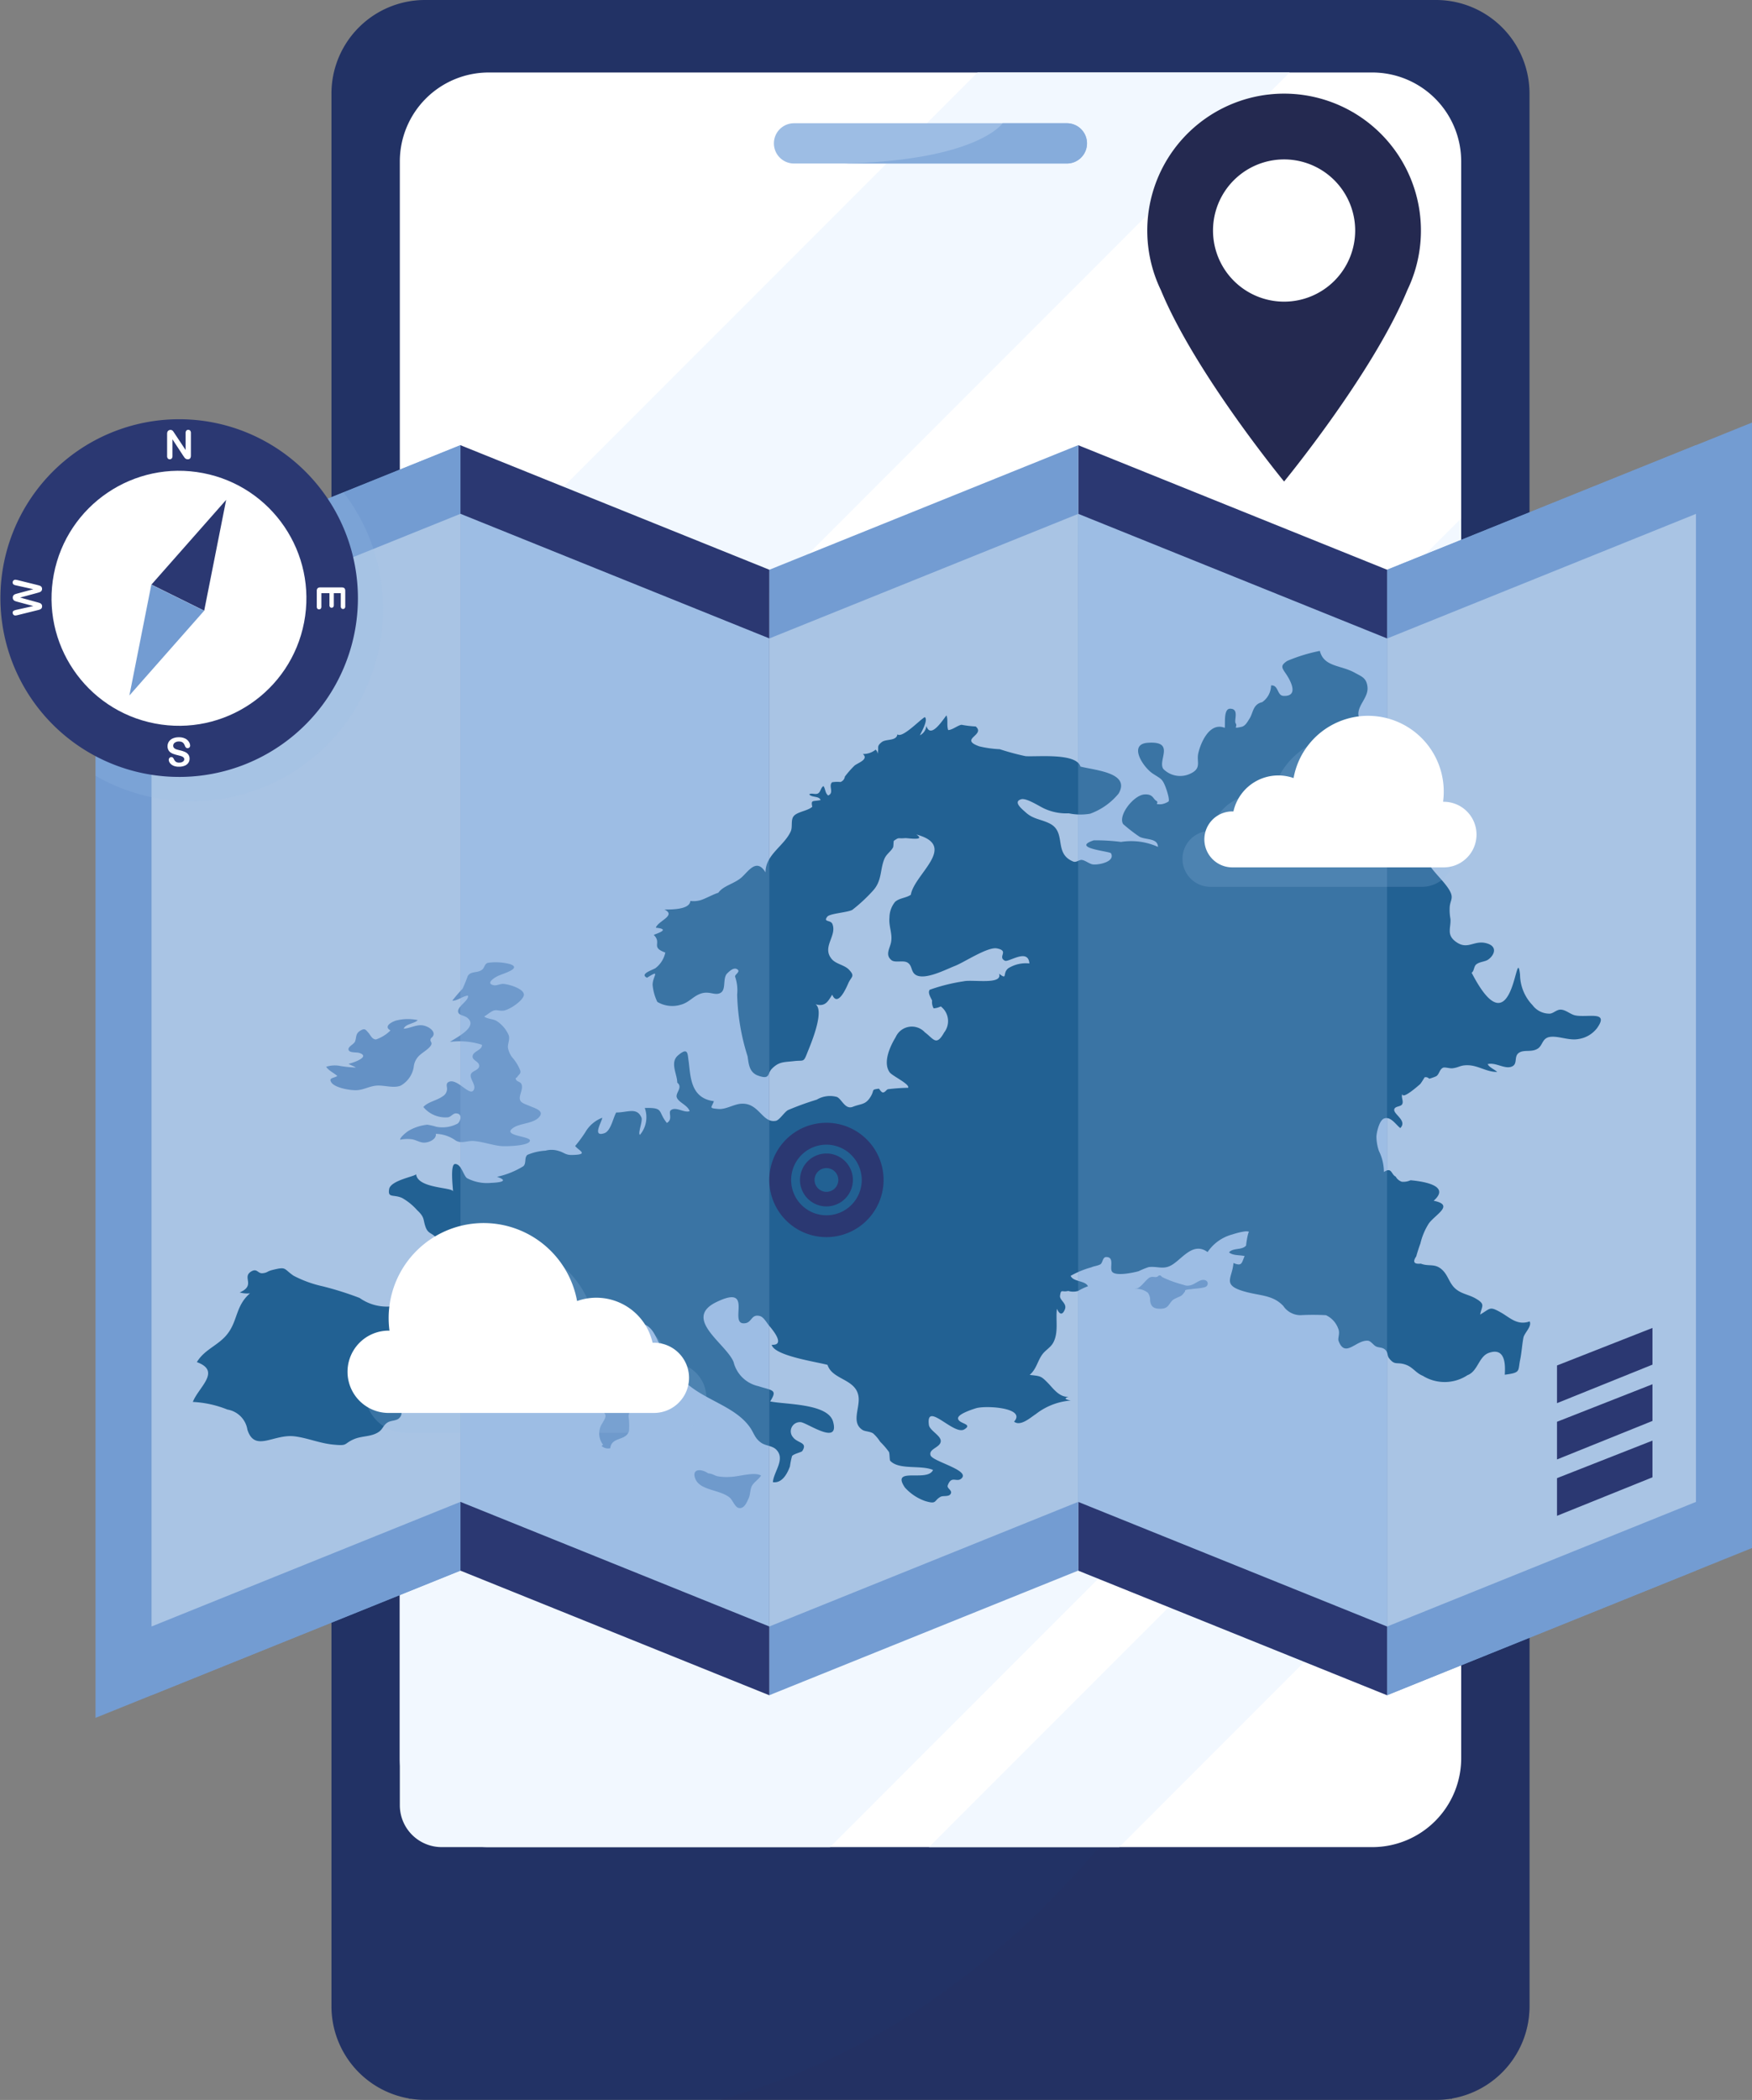 <svg xmlns="http://www.w3.org/2000/svg" width="84.075" height="100.719" viewBox="0 0 84.075 100.719">
  <rect x="0" y="0" width="84.075" height="100.719" fill="#808080" stroke="none"/>
  <g id="Groupe_302" data-name="Groupe 302" transform="translate(-2511.182 -694.574)">
    <g id="Groupe_208" data-name="Groupe 208" transform="translate(2527.087 694.574)">
      <g id="Groupe_207" data-name="Groupe 207" transform="translate(0)">
        <g id="Groupe_197" data-name="Groupe 197">
          <g id="Groupe_196" data-name="Groupe 196">
            <path id="Tracé_1867" data-name="Tracé 1867" d="M2602.458,699.063V790.8a4.488,4.488,0,0,1-3.72,4.422v.016h-.086a4.523,4.523,0,0,1-.681.051h-48.517a4.523,4.523,0,0,1-.681-.051h-.087v-.016a4.488,4.488,0,0,1-3.72-4.422V699.063a4.488,4.488,0,0,1,4.488-4.489h48.517A4.488,4.488,0,0,1,2602.458,699.063Z" transform="translate(-2544.965 -694.574)" fill="#223265"/>
          </g>
        </g>
        <g id="Groupe_198" data-name="Groupe 198" transform="translate(18.633 27.399)" opacity="0.3" style="mix-blend-mode: multiply;isolation: isolate">
          <path id="Tracé_1868" data-name="Tracé 1868" d="M2623.4,752.769V821.6a4.488,4.488,0,0,1-3.72,4.422v.016h-.087a4.526,4.526,0,0,1-.681.051h-34.372C2612.44,818.362,2620.86,777.114,2623.4,752.769Z" transform="translate(-2584.541 -752.769)" fill="#262f5f"/>
        </g>
        <g id="Groupe_200" data-name="Groupe 200" transform="translate(3.282 3.477)">
          <g id="Groupe_199" data-name="Groupe 199">
            <path id="Rectangle_24" data-name="Rectangle 24" d="M4.266,0h42.4a4.267,4.267,0,0,1,4.267,4.267V80.849a4.267,4.267,0,0,1-4.267,4.267H4.267A4.267,4.267,0,0,1,0,80.849V4.266A4.266,4.266,0,0,1,4.266,0Z" fill="#fff"/>
          </g>
        </g>
        <g id="Groupe_204" data-name="Groupe 204" transform="translate(3.282 3.477)">
          <g id="Groupe_201" data-name="Groupe 201">
            <path id="Tracé_1869" data-name="Tracé 1869" d="M2594.637,701.958l-42.7,42.7V729.684l27.724-27.725Z" transform="translate(-2551.937 -701.958)" fill="#f2f8ff"/>
          </g>
          <g id="Groupe_202" data-name="Groupe 202" transform="translate(0 21.39)">
            <path id="Tracé_1870" data-name="Tracé 1870" d="M2602.865,747.391v33.442l-30.284,30.284h-18.635a2.009,2.009,0,0,1-2.009-2.009v-10.8Z" transform="translate(-2551.937 -747.391)" fill="#f2f8ff"/>
          </g>
          <g id="Groupe_203" data-name="Groupe 203" transform="translate(25.39 59.578)">
            <path id="Tracé_1871" data-name="Tracé 1871" d="M2631.4,828.5v9.133L2615,854.039h-9.133Z" transform="translate(-2605.865 -828.501)" fill="#f2f8ff"/>
          </g>
        </g>
        <g id="Groupe_206" data-name="Groupe 206" transform="translate(21.234 5.915)">
          <g id="Groupe_205" data-name="Groupe 205">
            <path id="Tracé_1872" data-name="Tracé 1872" d="M2605.091,708.1a.966.966,0,0,1-.966.966h-13.093a.966.966,0,0,1,0-1.932h13.093A.965.965,0,0,1,2605.091,708.1Z" transform="translate(-2590.067 -707.138)" fill="#9dbde4"/>
          </g>
        </g>
      </g>
      <path id="Tracé_1873" data-name="Tracé 1873" d="M2608.877,708.1a.966.966,0,0,1-.966.966h-10.69c6.416-.154,7.605-1.932,7.605-1.932h3.085A.965.965,0,0,1,2608.877,708.1Z" transform="translate(-2572.619 -701.223)" fill="#86acdb"/>
    </g>
    <g id="Groupe_301" data-name="Groupe 301" transform="translate(2511.182 714.682)">
      <g id="Groupe_265" data-name="Groupe 265" transform="translate(4.584 0.161)">
        <g id="Groupe_210" data-name="Groupe 210" transform="translate(0 1.084)">
          <g id="Groupe_209" data-name="Groupe 209">
            <path id="Tracé_1874" data-name="Tracé 1874" d="M2538.43,739.927v53.98l-14.823,5.976-2.689,1.084V746.986l11.895-4.795Z" transform="translate(-2520.918 -739.927)" fill="#739cd2"/>
          </g>
        </g>
        <g id="Groupe_212" data-name="Groupe 212" transform="translate(61.979)">
          <g id="Groupe_211" data-name="Groupe 211">
            <path id="Tracé_1875" data-name="Tracé 1875" d="M2652.563,744.684v53.981l17.511-7.061v-53.98Z" transform="translate(-2652.563 -737.625)" fill="#739cd2"/>
          </g>
        </g>
        <g id="Groupe_214" data-name="Groupe 214" transform="translate(61.979 1.084)">
          <g id="Groupe_213" data-name="Groupe 213">
            <path id="Tracé_1876" data-name="Tracé 1876" d="M2652.563,745.9v53.98l14.823-5.977v-53.98Z" transform="translate(-2652.563 -739.927)" fill="#739cd2"/>
          </g>
        </g>
        <g id="Groupe_216" data-name="Groupe 216" transform="translate(47.157 1.084)">
          <g id="Groupe_215" data-name="Groupe 215">
            <path id="Tracé_1877" data-name="Tracé 1877" d="M2621.08,739.927v53.98l14.823,5.977V745.9Z" transform="translate(-2621.08 -739.927)" fill="#2b3872"/>
          </g>
        </g>
        <g id="Groupe_218" data-name="Groupe 218" transform="translate(32.334 1.084)">
          <g id="Groupe_217" data-name="Groupe 217">
            <path id="Tracé_1878" data-name="Tracé 1878" d="M2589.6,745.9v53.98l14.823-5.977v-53.98Z" transform="translate(-2589.596 -739.927)" fill="#739cd2"/>
          </g>
        </g>
        <g id="Groupe_220" data-name="Groupe 220" transform="translate(17.512 1.084)">
          <g id="Groupe_219" data-name="Groupe 219">
            <path id="Tracé_1879" data-name="Tracé 1879" d="M2558.113,739.927v53.98l14.823,5.977V745.9Z" transform="translate(-2558.113 -739.927)" fill="#2b3872"/>
          </g>
        </g>
        <g id="Groupe_222" data-name="Groupe 222" transform="translate(2.689 1.084)">
          <g id="Groupe_221" data-name="Groupe 221">
            <path id="Tracé_1880" data-name="Tracé 1880" d="M2526.63,745.9v53.98l14.823-5.977v-53.98Z" transform="translate(-2526.63 -739.927)" fill="#739cd2"/>
          </g>
        </g>
        <g id="Groupe_224" data-name="Groupe 224" transform="translate(2.689 4.379)">
          <g id="Groupe_223" data-name="Groupe 223">
            <path id="Tracé_1881" data-name="Tracé 1881" d="M2526.63,752.9l14.823-5.977v47.389l-14.823,5.977Z" transform="translate(-2526.63 -746.927)" fill="#a9c4e4"/>
          </g>
        </g>
        <g id="Groupe_226" data-name="Groupe 226" transform="translate(17.512 4.379)">
          <g id="Groupe_225" data-name="Groupe 225">
            <path id="Tracé_1882" data-name="Tracé 1882" d="M2572.936,752.9l-14.823-5.977v47.389l14.823,5.977Z" transform="translate(-2558.113 -746.927)" fill="#9dbde4"/>
          </g>
        </g>
        <g id="Groupe_228" data-name="Groupe 228" transform="translate(32.334 4.379)">
          <g id="Groupe_227" data-name="Groupe 227">
            <path id="Tracé_1883" data-name="Tracé 1883" d="M2604.419,746.927,2589.6,752.9v47.388l14.823-5.977Z" transform="translate(-2589.596 -746.927)" fill="#a9c4e4"/>
          </g>
        </g>
        <g id="Groupe_230" data-name="Groupe 230" transform="translate(47.157 4.379)">
          <g id="Groupe_229" data-name="Groupe 229">
            <path id="Tracé_1884" data-name="Tracé 1884" d="M2635.9,752.9l-14.823-5.977v47.389l14.823,5.977Z" transform="translate(-2621.08 -746.927)" fill="#9dbde4"/>
          </g>
        </g>
        <g id="Groupe_232" data-name="Groupe 232" transform="translate(61.979 4.379)">
          <g id="Groupe_231" data-name="Groupe 231">
            <path id="Tracé_1885" data-name="Tracé 1885" d="M2667.385,746.927l-14.823,5.977v47.388l14.823-5.977Z" transform="translate(-2652.563 -746.927)" fill="#a9c4e4"/>
          </g>
        </g>
        <g id="Groupe_248" data-name="Groupe 248" transform="translate(4.661 10.953)">
          <g id="Groupe_234" data-name="Groupe 234" transform="translate(19.416 35.739)">
            <g id="Groupe_233" data-name="Groupe 233">
              <path id="Tracé_1886" data-name="Tracé 1886" d="M2573.557,837.749a3.638,3.638,0,0,0,.1-.743c-.052-.257-.132-.227-.452-.159-.39.084-1.552.051-1.007.557.32.3.322.327.1.7a.883.883,0,0,0,.037,1.027l-.07.057a.456.456,0,0,0,.416.11c.065-.566.767-.337.9-.833A3.4,3.4,0,0,0,2573.557,837.749Z" transform="translate(-2572.057 -836.799)" fill="#6491c5"/>
            </g>
          </g>
          <g id="Groupe_236" data-name="Groupe 236" transform="translate(24.077 39.292)">
            <g id="Groupe_235" data-name="Groupe 235">
              <path id="Tracé_1887" data-name="Tracé 1887" d="M2582.631,844.505c-.4-.27-.823-.2-.621.271.236.553,1.183.5,1.644.888.126.105.245.435.406.487.281.09.418-.279.495-.44.094-.2.067-.4.15-.585s.337-.336.453-.522c-.332-.193-1.078.059-1.472.065a2.491,2.491,0,0,1-.623-.031c-.167-.042-.272-.145-.463-.133" transform="translate(-2581.957 -844.347)" fill="#6491c5"/>
            </g>
          </g>
          <g id="Groupe_238" data-name="Groupe 238" transform="translate(20.362 34.172)">
            <g id="Groupe_237" data-name="Groupe 237">
              <path id="Tracé_1888" data-name="Tracé 1888" d="M2574.748,833.495a.559.559,0,0,0-.662.274c-.095.3.2.745.466.938h.1c-.238-.2-.051-.456.079-.64C2574.844,833.909,2575.051,833.6,2574.748,833.495Z" transform="translate(-2574.067 -833.47)" fill="#6491c5"/>
            </g>
          </g>
          <g id="Groupe_243" data-name="Groupe 243">
            <g id="Groupe_240" data-name="Groupe 240">
              <g id="Groupe_239" data-name="Groupe 239">
                <path id="Tracé_1889" data-name="Tracé 1889" d="M2597.158,778.367c-.228-.049-.454-.275-.7-.274-.189,0-.343.181-.51.192a1.007,1.007,0,0,1-.831-.406,2.141,2.141,0,0,1-.6-1.464c-.193-1.679-.289,3.848-2.323-.093.123-.077.1-.29.215-.393.159-.137.423-.128.579-.237.3-.211.482-.647-.112-.79s-.886.36-1.464-.083c-.428-.329-.21-.65-.233-1.067a2.368,2.368,0,0,1-.035-.62c.037-.281.167-.39.033-.674-.2-.423-.75-.887-1.015-1.31-.514-.818-1.526-1.617-1.588-2.583-.434-.229-.683-.739-.954-1.084s-1.058-.937-1.136-1.334a3.033,3.033,0,0,1,.319-1.106c.075-.186.231-.315.228-.521s-.249-.36-.269-.561c-.048-.463.48-.832.435-1.329-.042-.457-.291-.515-.62-.7-.663-.368-1.474-.27-1.667-1.043a7.906,7.906,0,0,0-1.568.482c-.344.23-.259.322-.041.644.094.14.694,1.07-.138,1.032-.313-.015-.232-.536-.594-.5a.991.991,0,0,1-.426.8c-.46.108-.425.513-.614.8-.081.121-.187.345-.381.385-.466.1-.162,0-.278-.17-.093-.138.191-.712-.277-.7-.318.011-.213.772-.248.917-.8-.317-1.218.919-1.278,1.27-.068.4.192.712-.466.968a1.134,1.134,0,0,1-1.2-.263c-.292-.411.606-1.356-.755-1.257-.94.069-.216,1.173.25,1.479.384.252.446.235.6.618.045.11.221.617.153.718a.889.889,0,0,1-.346.132c-.414.013-.062-.062-.25-.17-.147-.085-.15-.33-.565-.3-.526.042-1.278,1.018-1.016,1.422a7.739,7.739,0,0,0,.782.605c.306.162.877.056.888.489a3.131,3.131,0,0,0-1.773-.239,9.653,9.653,0,0,0-1.307-.077c-1.132.374.775.523.826.622.214.41-.6.567-.866.534-.166-.02-.349-.182-.519-.213-.147-.027-.269.141-.438.071-.952-.395-.286-1.412-1.132-1.826-.426-.208-.773-.2-1.131-.521-.182-.165-.638-.519-.221-.637.252-.072.881.35,1.112.45a2.514,2.514,0,0,0,1.167.225,2.737,2.737,0,0,0,1.026.019,3.15,3.15,0,0,0,1.369-.969c.574-1-1.114-1.108-1.834-1.292-.2-.671-2.1-.457-2.639-.5a12.015,12.015,0,0,1-1.233-.333,5.179,5.179,0,0,1-.982-.137c-1-.357.319-.535-.172-.954a4.734,4.734,0,0,1-.68-.081c-.18.026-.453.257-.641.253-.077-.23,0-.47-.078-.7-.1.078-.754,1.195-.968.5a.565.565,0,0,1-.309.451c.063-.148.408-.73.236-.871-.219.106-1.085,1.035-1.318.824-.044.338-.542.211-.75.374-.281.22-.109.262-.207.563a.228.228,0,0,0-.089-.2.926.926,0,0,1-.611.207c.3.265-.25.43-.4.557a4.711,4.711,0,0,0-.464.528.316.316,0,0,1-.212.259,1.6,1.6,0,0,0-.4.012c-.191.182.117.5-.187.635-.152-.111-.128-.317-.227-.451-.133.072-.13.271-.257.349s-.31-.037-.428.047c.128.165.467.065.548.274-.368.08-.478-.033-.4.322-.235.208-.734.237-.9.46-.14.182-.037.507-.135.722-.316.7-1.218,1.119-1.209,1.966-.407-.673-.777-.12-1.106.2-.357.345-.917.426-1.157.775-.271.083-.667.312-.885.365a1.222,1.222,0,0,1-.46.03c-.027.4-.832.413-1.246.411.6.284-.307.544-.41.872.753.073.024.283-.1.345.41.4-.175.584.555.846a1.27,1.27,0,0,1-.461.739c-.1.086-.807.281-.417.469.688-.434.259-.066.269.352a2.355,2.355,0,0,0,.226.807,1.406,1.406,0,0,0,1.137.132c.41-.112.6-.438,1.012-.549.382-.1.632.131.891-.021.276-.163.078-.7.318-.935.106-.1.292-.287.46-.2.213.111-.105.254-.087.36a2,2,0,0,1,.1.859,10.621,10.621,0,0,0,.5,2.965c.052.323.063.766.5.923.595.215.442-.1.664-.325.345-.354.585-.313,1.065-.369s.447.088.645-.421c.113-.289.849-1.976.387-2.306.478.143.607-.161.8-.459.256.6.647-.26.769-.541.146-.337.348-.332.03-.664-.214-.223-.622-.262-.825-.508-.482-.583.261-1.1.037-1.673-.084-.215-.458-.08-.249-.354.119-.156.959-.2,1.2-.326a7.709,7.709,0,0,0,1.012-.943c.421-.478.316-.99.531-1.507.1-.234.3-.342.412-.543.031-.053.019-.307.044-.324.272-.186.167-.091.536-.126.115-.011,1.015.149.542-.174,2.033.549-.108,1.9-.265,2.89-.232.16-.545.151-.757.341a1.2,1.2,0,0,0-.269.744c-.044.43.151.767.078,1.182-.053.3-.3.612.017.869.171.14.564-.007.768.116.252.151.15.451.413.6.451.25,1.457-.282,1.868-.44.439-.169,1.568-.925,2.01-.839.616.12.014.4.384.59.182.091,1.12-.621,1.176.132a1.6,1.6,0,0,0-1.01.229c-.3.236-.016.589-.445.263.188.546-1.274.269-1.689.362a8.677,8.677,0,0,0-1.636.407c-.115.138.051.377.112.521a.61.61,0,0,0,.073.371.941.941,0,0,0,.344-.092.887.887,0,0,1,.161,1.25c-.381.677-.5.309-.927-.009a.848.848,0,0,0-1.4.234c-.27.439-.625,1.219-.286,1.688.125.172.979.566.884.739a9.555,9.555,0,0,0-.956.067c-.084.011-.136.151-.249.158-.085.006-.181-.184-.2-.182-.408.054-.173.05-.423.428-.235.357-.443.285-.843.448l.03-.012c-.382.167-.542-.373-.781-.469a1.246,1.246,0,0,0-.963.132,13.683,13.683,0,0,0-1.38.5c-.179.1-.407.48-.581.514-.67.129-.812-.917-1.716-.814-.33.038-.7.274-1.036.247-.507-.04-.322-.068-.224-.375-1.16-.145-1.114-1.251-1.217-1.956-.048-.329-.023-.647-.5-.242-.406.346-.04.9-.04,1.309.287.231-.1.494-.022.71.089.245.514.363.617.657-.263.1-.654-.232-.9-.046-.144.109.113.435-.193.613-.451-.551-.12-.745-1.06-.717a1.309,1.309,0,0,1-.232,1.287c-.115-.066.144-.66.071-.83-.222-.512-.674-.237-1.208-.242-.143.223-.255.888-.571.994-.6.2-.123-.539-.1-.742a1.6,1.6,0,0,0-.817.7,6.481,6.481,0,0,1-.484.655c.162.22.716.418-.173.431-.292,0-.363-.119-.6-.186a1.118,1.118,0,0,0-.652-.021,2.6,2.6,0,0,0-.864.2c-.166.135-.04.389-.194.544a4.007,4.007,0,0,1-1.267.51c.577.195.176.274-.272.29a2.071,2.071,0,0,1-1.169-.225c-.175-.129-.272-.683-.571-.679-.248,0-.1,1.161-.1,1.315-.024-.206-1.71-.132-1.771-.833.028.1-1.222.289-1.293.721-.074.448.2.238.623.427a2.8,2.8,0,0,1,.721.586c.382.356.27.442.407.814.123.334.315.265.521.525.193.244.045.375.005.669-.046.342.245.783.107,1.1a2.1,2.1,0,0,0-.429-.658c-.248.122-.15.84-.268,1.068a2.763,2.763,0,0,1-1.374,1.065,2.261,2.261,0,0,1-1.732-.375,15.277,15.277,0,0,0-1.782-.561,5.564,5.564,0,0,1-1.391-.508c-.486-.337-.325-.442-1.005-.274-.278.069-.238.135-.478.157s-.26-.259-.553-.078c-.448.279.242.658-.542,1a1.28,1.28,0,0,0,.492.042c-.711.613-.577,1.348-1.125,2-.432.515-1.066.7-1.424,1.3,1.192.437.077,1.2-.194,1.91a5.073,5.073,0,0,1,1.658.365,1.165,1.165,0,0,1,.961.968c.356,1.1,1.255.193,2.263.317.613.075,1.195.329,1.834.394.751.076.492-.026,1-.251.4-.178.838-.106,1.209-.357.19-.128.216-.329.432-.458.147-.089.4-.073.526-.183.293-.265-.015-.484.068-.812.114-.45.831-.822,1.272-1.057a6.963,6.963,0,0,1,1.554-.609c.447-.113,1.377-.145,1.646-.5.33-.438-.322-1.285.763-1.519.562-.122.763.2,1.235.327.256.071.527-.043.8.024a7.52,7.52,0,0,1,.99.448c.282-.09.471.05.772-.076.2-.084.36-.323.582-.428a3.626,3.626,0,0,1,1.941-.366c.549.128.663.577.882.975a7.914,7.914,0,0,0,1.151,1.755c.9.938,2.465,1.212,3.2,2.266.191.274.227.525.541.739.211.144.523.137.707.316.472.46-.117,1.066-.151,1.57.476.067.718-.483.819-.76a3.451,3.451,0,0,1,.1-.494c.09-.111.454-.18.492-.24.27-.427-.207-.361-.437-.651a.438.438,0,0,1,.346-.734c.275-.01,1.9,1.173,1.567-.026-.246-.875-2.282-.814-3.018-.968.365-.573.117-.511-.574-.734a1.571,1.571,0,0,1-1.182-1.157c-.364-.889-2.47-2.082-.816-2.878,1.863-.9.5,1.153,1.38,1.017.326-.05.284-.451.7-.343.178.046.335.335.43.448.15.178.83.967.135.931.134.538,2.192.821,2.681.965.225.722,1.365.661,1.486,1.52.077.549-.366,1.243.194,1.6.119.077.352.065.507.166a1.884,1.884,0,0,1,.338.4,3.806,3.806,0,0,1,.421.488c.037.073.028.389.058.421.418.457,1.468.192,2.057.442-.258.61-2.044-.185-1.35.843a2.351,2.351,0,0,0,.964.646c.588.179.413-.017.747-.2.129-.069.392.011.483-.137.108-.176-.193-.26-.138-.411.186-.516.451-.09.684-.359.336-.387-1.424-.793-1.509-1.084-.1-.32.485-.369.49-.683,0-.276-.534-.5-.57-.779-.15-1.164,1.2.527,1.7.219.445-.274-.293-.259-.3-.529-.008-.2.623-.41.851-.482.475-.15,2.439-.026,1.838.64.312.251.819-.224,1.035-.356a3.122,3.122,0,0,1,1.683-.657q-.435-.081-.1-.178c-.452.028-.748-.41-.983-.651-.35-.358-.359-.338-.887-.4.33-.284.37-.659.606-.981.151-.208.394-.329.52-.557.275-.5.111-1.107.183-1.634.121.28.263.323.38.03s-.264-.432-.232-.659c.049-.339.088-.15.393-.226a.826.826,0,0,0,.476,0,2.6,2.6,0,0,1,.471-.224c-.127-.279-.707-.206-.831-.5a4.362,4.362,0,0,1,.988-.407c.138-.063.288-.068.431-.141.125-.064.106-.352.288-.354.434,0,.125.564.3.724.2.19.963.035,1.249-.042a4.128,4.128,0,0,1,.489-.2c.385-.047.654.107,1-.044.552-.239,1.08-1.219,1.827-.677a2.069,2.069,0,0,1,1.189-.845c.185-.062.728-.218.807-.112-.052-.069-.165.664-.144.64-.2.242-.631.1-.822.332.187.162.511.12.746.177-.145.341-.124.505-.535.334-.05.707-.542,1.031.424,1.335.8.252,1.443.163,1.969.726a1,1,0,0,0,.806.441,11.953,11.953,0,0,1,1.24,0,1.137,1.137,0,0,1,.594.658c.09.213-.037.449.012.578.322.849.846-.072,1.419-.01.124.014.255.205.365.266.132.073.3.04.432.146.174.138.1.291.208.428.294.378.375.146.829.32.32.122.456.387.791.523a1.989,1.989,0,0,0,2.142-.032c.5-.186.539-.9,1.025-1.069.847-.3.784.692.764,1.047.784-.1.622-.166.739-.721.07-.331.088-.7.155-1.053.044-.231.42-.543.3-.782-.6.21-.951-.188-1.381-.429-.551-.308-.484-.2-.994.1.079-.422.27-.488-.215-.77-.346-.2-.719-.219-1.017-.513-.248-.246-.311-.576-.549-.823-.372-.383-.663-.177-1.066-.336q-.493.051-.22-.349.087-.313.2-.621a3.107,3.107,0,0,1,.407-.963c.334-.445,1.238-.879.228-1.084.826-.72-.474-.926-1.108-.983a.844.844,0,0,1-.414.073.524.524,0,0,1-.3-.249c-.223-.1-.178-.475-.566-.219a2.265,2.265,0,0,0-.239-1.009,2.231,2.231,0,0,1-.119-.679c0-.168.129-.795.37-.879.317-.111.543.276.774.46.358-.358-.345-.667-.288-.9.038-.156.3-.118.375-.238.089-.146-.062-.336.013-.5,0,.291.779-.407.86-.476.074-.1.143-.211.207-.32a.212.212,0,0,1,.219.067,2.181,2.181,0,0,0,.335-.118c.156-.093.148-.311.322-.406.088-.048.328.038.459.023.334-.039.365-.155.754-.146.489.011.91.336,1.395.319-.137-.122-.374-.212-.456-.372.386-.105.834.273,1.177.108.274-.132.069-.478.322-.651s.628,0,.929-.219c.2-.147.2-.454.5-.531.415-.1.955.184,1.44.087a1.379,1.379,0,0,0,.879-.52C2598.824,778.121,2597.749,778.494,2597.158,778.367Z" transform="translate(-2530.818 -760.89)" fill="#226193"/>
              </g>
            </g>
            <g id="Groupe_242" data-name="Groupe 242" transform="translate(45.219 29.951)">
              <g id="Groupe_241" data-name="Groupe 241">
                <path id="Tracé_1890" data-name="Tracé 1890" d="M2630.136,824.72c-.18,0-.384.186-.554.241a.529.529,0,0,1-.4-.008,5.423,5.423,0,0,1-1-.363c-.033-.017-.073-.081-.113-.085-.091-.008-.085.055-.157.071-.123.027-.2-.034-.332.024-.191.084-.48.582-.7.537l-.018.015a.873.873,0,0,1,.621.185.567.567,0,0,1,.107.371c.032.284.161.409.537.394s.366-.286.59-.445a3.2,3.2,0,0,1,.312-.147c.138-.074.146-.128.232-.228.024-.029-.018-.045.032-.076a.851.851,0,0,1,.237-.038c.179-.029.362-.034.538-.066.128-.024.229-.039.272-.138C2630.395,824.833,2630.3,824.716,2630.136,824.72Z" transform="translate(-2626.863 -824.505)" fill="#6491c5"/>
              </g>
            </g>
          </g>
          <g id="Groupe_245" data-name="Groupe 245" transform="translate(6.407 17.657)">
            <g id="Groupe_244" data-name="Groupe 244">
              <path id="Tracé_1891" data-name="Tracé 1891" d="M2549.557,799.2c.128-.226-.232-.48-.529-.51s-.589.147-.88.163c.083-.232.5-.235.676-.411a2.284,2.284,0,0,0-1.068.027c-.236.082-.57.288-.244.467a1.8,1.8,0,0,1-.695.433c-.185,0-.268-.212-.358-.314-.142-.162-.177-.233-.382-.115-.262.151-.184.336-.27.535-.054.124-.324.231-.31.37.018.185.375.123.521.171.549.179-.288.475-.517.52.1.075.254.108.349.181a5.833,5.833,0,0,1-.841-.092,1.365,1.365,0,0,0-.583.055c.122.19.371.293.535.44-.166.114-.432.079-.289.307.162.258.9.394,1.232.375s.6-.191.935-.218c.377-.03.818.139,1.164,0a1.267,1.267,0,0,0,.624-.885.869.869,0,0,1,.336-.616c.148-.128.482-.319.518-.5.014-.072-.057-.126-.051-.186C2549.443,799.281,2549.5,799.3,2549.557,799.2Z" transform="translate(-2544.426 -798.393)" fill="#6491c5"/>
            </g>
          </g>
          <g id="Groupe_247" data-name="Groupe 247" transform="translate(9.949 14.924)">
            <g id="Groupe_246" data-name="Groupe 246">
              <path id="Tracé_1892" data-name="Tracé 1892" d="M2558.2,799.5c-.3-.129-.528-.164-.5-.434.019-.192.176-.466.065-.651-.045-.075-.2-.105-.239-.176-.062-.123,0-.058.068-.166s.154-.118.132-.27a2.026,2.026,0,0,0-.353-.6,1.059,1.059,0,0,1-.244-.516c-.012-.19.1-.388.042-.58a1.523,1.523,0,0,0-.581-.693c-.181-.108-.437-.091-.6-.215.126-.075.253-.183.374-.25.2-.11.3-.013.53-.031.3-.022.967-.487,1-.746.041-.285-.675-.515-.975-.538-.16-.012-.331.095-.475.063-.4-.09.037-.362.2-.441.228-.114,1.169-.36.6-.567a2.681,2.681,0,0,0-1.083-.065c-.154.057-.153.218-.251.311-.219.2-.559.063-.71.324a6.12,6.12,0,0,1-.249.609,6.853,6.853,0,0,0-.492.572c.243.007.49-.214.747-.247.09.216-.514.522-.469.779.03.175.295.169.442.286.54.43-.5.933-.834,1.158a3.541,3.541,0,0,1,1.536.137c.037.236-.381.3-.44.51-.065.234.275.269.306.468.036.234-.313.259-.389.42-.092.2.222.493.151.717-.154.486-.832-.591-1.249-.316-.122.08-.041.233-.053.341a.419.419,0,0,1-.214.335c-.274.2-.708.264-.922.511a1.379,1.379,0,0,0,1.194.492c.136-.03.238-.191.369-.187.342.009.218.382.085.487a1.553,1.553,0,0,1-1.02.157,3.044,3.044,0,0,0-.58-.119l.141.019a2.2,2.2,0,0,0-.9.293c-.109.069-.426.324-.4.427a1.664,1.664,0,0,1,.555-.023c.187.027.336.13.517.156.283.041.688-.167.636-.415a1.692,1.692,0,0,1,.951.317c.28.173.544,0,.884.027.435.039.839.188,1.262.239.24.029,1.429,0,1.421-.266-.007-.216-1.392-.22-.786-.616.351-.23,1.045-.188,1.279-.577C2558.815,799.706,2558.431,799.6,2558.2,799.5Z" transform="translate(-2551.949 -792.589)" fill="#6491c5"/>
            </g>
          </g>
        </g>
        <g id="Groupe_250" data-name="Groupe 250" transform="translate(47.157 4.379)" opacity="0.2" style="mix-blend-mode: multiply;isolation: isolate">
          <g id="Groupe_249" data-name="Groupe 249">
            <path id="Tracé_1893" data-name="Tracé 1893" d="M2635.9,752.9l-14.823-5.977v47.389l14.823,5.977Z" transform="translate(-2621.08 -746.927)" fill="#9dbde4"/>
          </g>
        </g>
        <g id="Groupe_252" data-name="Groupe 252" transform="translate(17.512 4.379)" opacity="0.2" style="mix-blend-mode: multiply;isolation: isolate">
          <g id="Groupe_251" data-name="Groupe 251">
            <path id="Tracé_1894" data-name="Tracé 1894" d="M2572.936,752.9l-14.823-5.977v47.389l14.823,5.977Z" transform="translate(-2558.113 -746.927)" fill="#9dbde4"/>
          </g>
        </g>
        <g id="Groupe_257" data-name="Groupe 257" transform="translate(32.334 33.584)">
          <g id="Groupe_254" data-name="Groupe 254">
            <g id="Groupe_253" data-name="Groupe 253">
              <path id="Tracé_1895" data-name="Tracé 1895" d="M2592.337,814.44a2.742,2.742,0,1,1,2.742-2.742A2.745,2.745,0,0,1,2592.337,814.44Zm0-4.435a1.694,1.694,0,1,0,1.694,1.694A1.7,1.7,0,0,0,2592.337,810.005Z" transform="translate(-2589.596 -808.957)" fill="#2b3872"/>
            </g>
          </g>
          <g id="Groupe_256" data-name="Groupe 256" transform="translate(1.473 1.473)">
            <g id="Groupe_255" data-name="Groupe 255">
              <path id="Tracé_1896" data-name="Tracé 1896" d="M2593.993,814.623a1.269,1.269,0,1,1,1.269-1.269A1.27,1.27,0,0,1,2593.993,814.623Zm0-1.839a.57.57,0,1,0,.57.57A.57.57,0,0,0,2593.993,812.785Z" transform="translate(-2592.725 -812.086)" fill="#2b3872"/>
            </g>
          </g>
        </g>
        <g id="Groupe_264" data-name="Groupe 264" transform="translate(70.134 43.423)">
          <g id="Groupe_259" data-name="Groupe 259" transform="translate(0 5.404)">
            <g id="Groupe_258" data-name="Groupe 258">
              <path id="Tracé_1897" data-name="Tracé 1897" d="M2669.883,844.941l4.58-1.847v-1.76l-4.58,1.8Z" transform="translate(-2669.883 -841.334)" fill="#2b3872"/>
            </g>
          </g>
          <g id="Groupe_261" data-name="Groupe 261" transform="translate(0 2.702)">
            <g id="Groupe_260" data-name="Groupe 260">
              <path id="Tracé_1898" data-name="Tracé 1898" d="M2669.883,839.2l4.58-1.847v-1.76l-4.58,1.8Z" transform="translate(-2669.883 -835.595)" fill="#2b3872"/>
            </g>
          </g>
          <g id="Groupe_263" data-name="Groupe 263">
            <g id="Groupe_262" data-name="Groupe 262">
              <path id="Tracé_1899" data-name="Tracé 1899" d="M2669.883,833.463l4.58-1.847v-1.76l-4.58,1.8Z" transform="translate(-2669.883 -829.856)" fill="#2b3872"/>
            </g>
          </g>
        </g>
      </g>
      <g id="Groupe_289" data-name="Groupe 289" transform="translate(0 0)">
        <g id="Groupe_267" data-name="Groupe 267" transform="translate(4.584 3.509)" opacity="0.2" style="mix-blend-mode: multiply;isolation: isolate">
          <g id="Groupe_266" data-name="Groupe 266">
            <path id="Tracé_1900" data-name="Tracé 1900" d="M2534.718,750.346a9.207,9.207,0,0,1-13.8,7.982v-8.8l11.895-4.795h0A9.169,9.169,0,0,1,2534.718,750.346Z" transform="translate(-2520.918 -744.737)" fill="#9dbde4"/>
          </g>
        </g>
        <g id="Groupe_269" data-name="Groupe 269">
          <g id="Groupe_268" data-name="Groupe 268">
            <path id="Tracé_1901" data-name="Tracé 1901" d="M2528.358,745.872a8.578,8.578,0,1,1-6.673-8.374A8.588,8.588,0,0,1,2528.358,745.872Z" transform="translate(-2511.182 -737.284)" fill="#2b3872"/>
          </g>
        </g>
        <g id="Groupe_271" data-name="Groupe 271" transform="translate(1.427 1.427)">
          <g id="Groupe_270" data-name="Groupe 270" transform="translate(0 0)">
            <circle id="Ellipse_10" data-name="Ellipse 10" cx="6.115" cy="6.115" r="6.115" transform="translate(0 12.009) rotate(-79.099)" fill="#fff"/>
          </g>
        </g>
        <g id="Groupe_276" data-name="Groupe 276" transform="translate(6.21 3.869)">
          <g id="Groupe_273" data-name="Groupe 273" transform="translate(1.053)">
            <g id="Groupe_272" data-name="Groupe 272">
              <path id="Tracé_1902" data-name="Tracé 1902" d="M2530.2,745.5l-3.586,4.064,2.532,1.252Z" transform="translate(-2526.61 -745.502)" fill="#2b3872"/>
            </g>
          </g>
          <g id="Groupe_275" data-name="Groupe 275" transform="translate(0 4.064)">
            <g id="Groupe_274" data-name="Groupe 274">
              <path id="Tracé_1903" data-name="Tracé 1903" d="M2527.958,755.386l-3.586,4.064,1.053-5.316" transform="translate(-2524.373 -754.133)" fill="#739cd2"/>
            </g>
          </g>
        </g>
        <g id="Groupe_279" data-name="Groupe 279" transform="translate(8.019 0.511)">
          <g id="Groupe_278" data-name="Groupe 278">
            <g id="Groupe_277" data-name="Groupe 277">
              <path id="Tracé_1904" data-name="Tracé 1904" d="M2528.571,738.535l.531.8v-.811a.177.177,0,0,1,.034-.118.115.115,0,0,1,.092-.04.118.118,0,0,1,.094.04.175.175,0,0,1,.034.118V739.6c0,.12-.049.18-.149.18a.2.2,0,0,1-.067-.011.17.17,0,0,1-.056-.034.317.317,0,0,1-.048-.055l-.045-.064-.519-.794v.8a.169.169,0,0,1-.036.118.121.121,0,0,1-.093.04.119.119,0,0,1-.094-.04.174.174,0,0,1-.035-.118V738.57a.3.3,0,0,1,.015-.105.148.148,0,0,1,.058-.068.158.158,0,0,1,.089-.026.155.155,0,0,1,.063.012.146.146,0,0,1,.046.032.335.335,0,0,1,.041.053Z" transform="translate(-2528.214 -738.37)" fill="#fff"/>
            </g>
          </g>
        </g>
        <g id="Groupe_282" data-name="Groupe 282" transform="translate(8.04 15.254)">
          <g id="Groupe_281" data-name="Groupe 281">
            <g id="Groupe_280" data-name="Groupe 280">
              <path id="Tracé_1905" data-name="Tracé 1905" d="M2528.259,770.117a.4.4,0,0,1,.064-.223.426.426,0,0,1,.187-.155.7.7,0,0,1,.291-.055.658.658,0,0,1,.333.076.451.451,0,0,1,.151.146.336.336,0,0,1,.058.178.119.119,0,0,1-.035.086.118.118,0,0,1-.089.036.1.1,0,0,1-.074-.028.211.211,0,0,1-.052-.083.538.538,0,0,0-.056-.109.229.229,0,0,0-.085-.072.314.314,0,0,0-.144-.028.325.325,0,0,0-.2.057.173.173,0,0,0-.077.143.151.151,0,0,0,.042.111.274.274,0,0,0,.107.065q.066.022.175.048a1.233,1.233,0,0,1,.246.08.4.4,0,0,1,.157.125.327.327,0,0,1,.058.2.341.341,0,0,1-.062.2.383.383,0,0,1-.177.134.723.723,0,0,1-.274.047.677.677,0,0,1-.217-.031.456.456,0,0,1-.152-.083.35.35,0,0,1-.088-.108.253.253,0,0,1-.028-.111.132.132,0,0,1,.035-.089.112.112,0,0,1,.087-.04.1.1,0,0,1,.072.024.288.288,0,0,1,.053.078.351.351,0,0,0,.09.12.26.26,0,0,0,.168.043.288.288,0,0,0,.172-.047.136.136,0,0,0,.066-.113.115.115,0,0,0-.022-.071.2.2,0,0,0-.062-.051.45.45,0,0,0-.079-.034l-.132-.035a2.014,2.014,0,0,1-.208-.059.629.629,0,0,1-.159-.079.332.332,0,0,1-.1-.118A.381.381,0,0,1,2528.259,770.117Z" transform="translate(-2528.259 -769.684)" fill="#fff"/>
            </g>
          </g>
        </g>
        <g id="Groupe_285" data-name="Groupe 285" transform="translate(0.61 7.694)">
          <g id="Groupe_284" data-name="Groupe 284">
            <g id="Groupe_283" data-name="Groupe 283">
              <path id="Tracé_1906" data-name="Tracé 1906" d="M2513.65,754.264l-.817.22.817.224c.062.017.107.031.134.042a.173.173,0,0,1,.072.053.152.152,0,0,1,.032.1.167.167,0,0,1-.019.084.149.149,0,0,1-.054.054.336.336,0,0,1-.083.033l-.088.023-.918.227a.551.551,0,0,1-.122.021.12.12,0,0,1-.09-.037.128.128,0,0,1-.036-.092.1.1,0,0,1,.049-.1.545.545,0,0,1,.14-.046l.8-.178-.745-.2a1.283,1.283,0,0,1-.131-.04.192.192,0,0,1-.077-.057.168.168,0,0,1-.032-.109.158.158,0,0,1,.034-.108.186.186,0,0,1,.074-.053c.027-.01.07-.023.132-.04l.745-.2-.8-.178a.963.963,0,0,1-.1-.025.152.152,0,0,1-.063-.04.113.113,0,0,1-.028-.082.127.127,0,0,1,.036-.092.12.12,0,0,1,.09-.038.584.584,0,0,1,.122.02l.918.227c.062.016.107.029.136.039a.183.183,0,0,1,.076.052.152.152,0,0,1,.032.1.153.153,0,0,1-.031.1.169.169,0,0,1-.071.053C2513.759,754.232,2513.714,754.246,2513.65,754.264Z" transform="translate(-2512.478 -753.626)" fill="#fff"/>
            </g>
          </g>
        </g>
        <g id="Groupe_288" data-name="Groupe 288" transform="translate(15.202 8.066)">
          <g id="Groupe_287" data-name="Groupe 287">
            <g id="Groupe_286" data-name="Groupe 286">
              <path id="Tracé_1907" data-name="Tracé 1907" d="M2544.622,755.316v-.622h-.334v.573a.134.134,0,0,1-.029.094.1.1,0,0,1-.075.031.1.1,0,0,1-.076-.031.134.134,0,0,1-.029-.095v-.573h-.388v.644a.142.142,0,0,1-.03.1.106.106,0,0,1-.081.033.1.1,0,0,1-.079-.033.142.142,0,0,1-.03-.1v-.75a.176.176,0,0,1,.04-.13.179.179,0,0,1,.129-.04h1.025a.23.23,0,0,1,.1.018.113.113,0,0,1,.055.055.248.248,0,0,1,.017.1v.729a.14.14,0,0,1-.029.1.1.1,0,0,1-.077.032.1.1,0,0,1-.078-.032A.142.142,0,0,1,2544.622,755.316Z" transform="translate(-2543.471 -754.417)" fill="#fff"/>
            </g>
          </g>
        </g>
      </g>
      <g id="Groupe_300" data-name="Groupe 300" transform="translate(16.677 14.226)">
        <g id="Groupe_294" data-name="Groupe 294" transform="translate(0 24.323)">
          <g id="Groupe_291" data-name="Groupe 291" transform="translate(0.834 0.955)" opacity="0.2" style="mix-blend-mode: multiply;isolation: isolate">
            <g id="Groupe_290" data-name="Groupe 290">
              <path id="Tracé_1908" data-name="Tracé 1908" d="M2550.349,826.357h.041a4.558,4.558,0,0,1,9-1.423,2.766,2.766,0,0,1,3.621,2h.066a1.684,1.684,0,0,1,0,3.368h-12.73a1.974,1.974,0,1,1,0-3.948Z" transform="translate(-2548.375 -821.19)" fill="#9dbde4"/>
            </g>
          </g>
          <g id="Groupe_293" data-name="Groupe 293">
            <g id="Groupe_292" data-name="Groupe 292">
              <path id="Tracé_1909" data-name="Tracé 1909" d="M2548.578,824.328h.04a4.613,4.613,0,0,1-.04-.61,4.558,4.558,0,0,1,9.042-.813,2.767,2.767,0,0,1,3.622,2l.066,0a1.684,1.684,0,1,1,0,3.368h-12.73a1.974,1.974,0,1,1,0-3.948Z" transform="translate(-2546.604 -819.161)" fill="#fff"/>
            </g>
          </g>
        </g>
        <g id="Groupe_299" data-name="Groupe 299" transform="translate(40.067)">
          <g id="Groupe_296" data-name="Groupe 296" transform="translate(0 0.933)" opacity="0.2" style="mix-blend-mode: multiply;isolation: isolate">
            <g id="Groupe_295" data-name="Groupe 295">
              <path id="Tracé_1910" data-name="Tracé 1910" d="M2643.192,773.6h-.032a3.633,3.633,0,0,0-7.174-1.134,2.2,2.2,0,0,0-2.886,1.6h-.052a1.342,1.342,0,0,0,0,2.684h10.145a1.573,1.573,0,0,0,0-3.146Z" transform="translate(-2631.705 -769.482)" fill="#9dbde4"/>
            </g>
          </g>
          <g id="Groupe_298" data-name="Groupe 298" transform="translate(1.051)">
            <g id="Groupe_297" data-name="Groupe 297">
              <path id="Tracé_1911" data-name="Tracé 1911" d="M2645.425,771.618h-.032a3.712,3.712,0,0,0,.032-.486,3.632,3.632,0,0,0-7.206-.648,2.206,2.206,0,0,0-2.886,1.6h-.053a1.342,1.342,0,0,0,0,2.684h10.145a1.573,1.573,0,1,0,0-3.146Z" transform="translate(-2633.938 -767.5)" fill="#fff"/>
            </g>
          </g>
        </g>
      </g>
    </g>
    <path id="Tracé_1912" data-name="Tracé 1912" d="M2634.684,704.112a6.569,6.569,0,0,0-5.911,9.428c1.646,3.992,5.911,9.176,5.911,9.176s4.265-5.185,5.912-9.176a6.569,6.569,0,0,0-5.912-9.428Zm0,9.977a3.411,3.411,0,1,1,3.411-3.411A3.41,3.41,0,0,1,2634.684,714.089Z" transform="translate(-61.881 -5.047)" fill="#242950"/>
  </g>
</svg>
